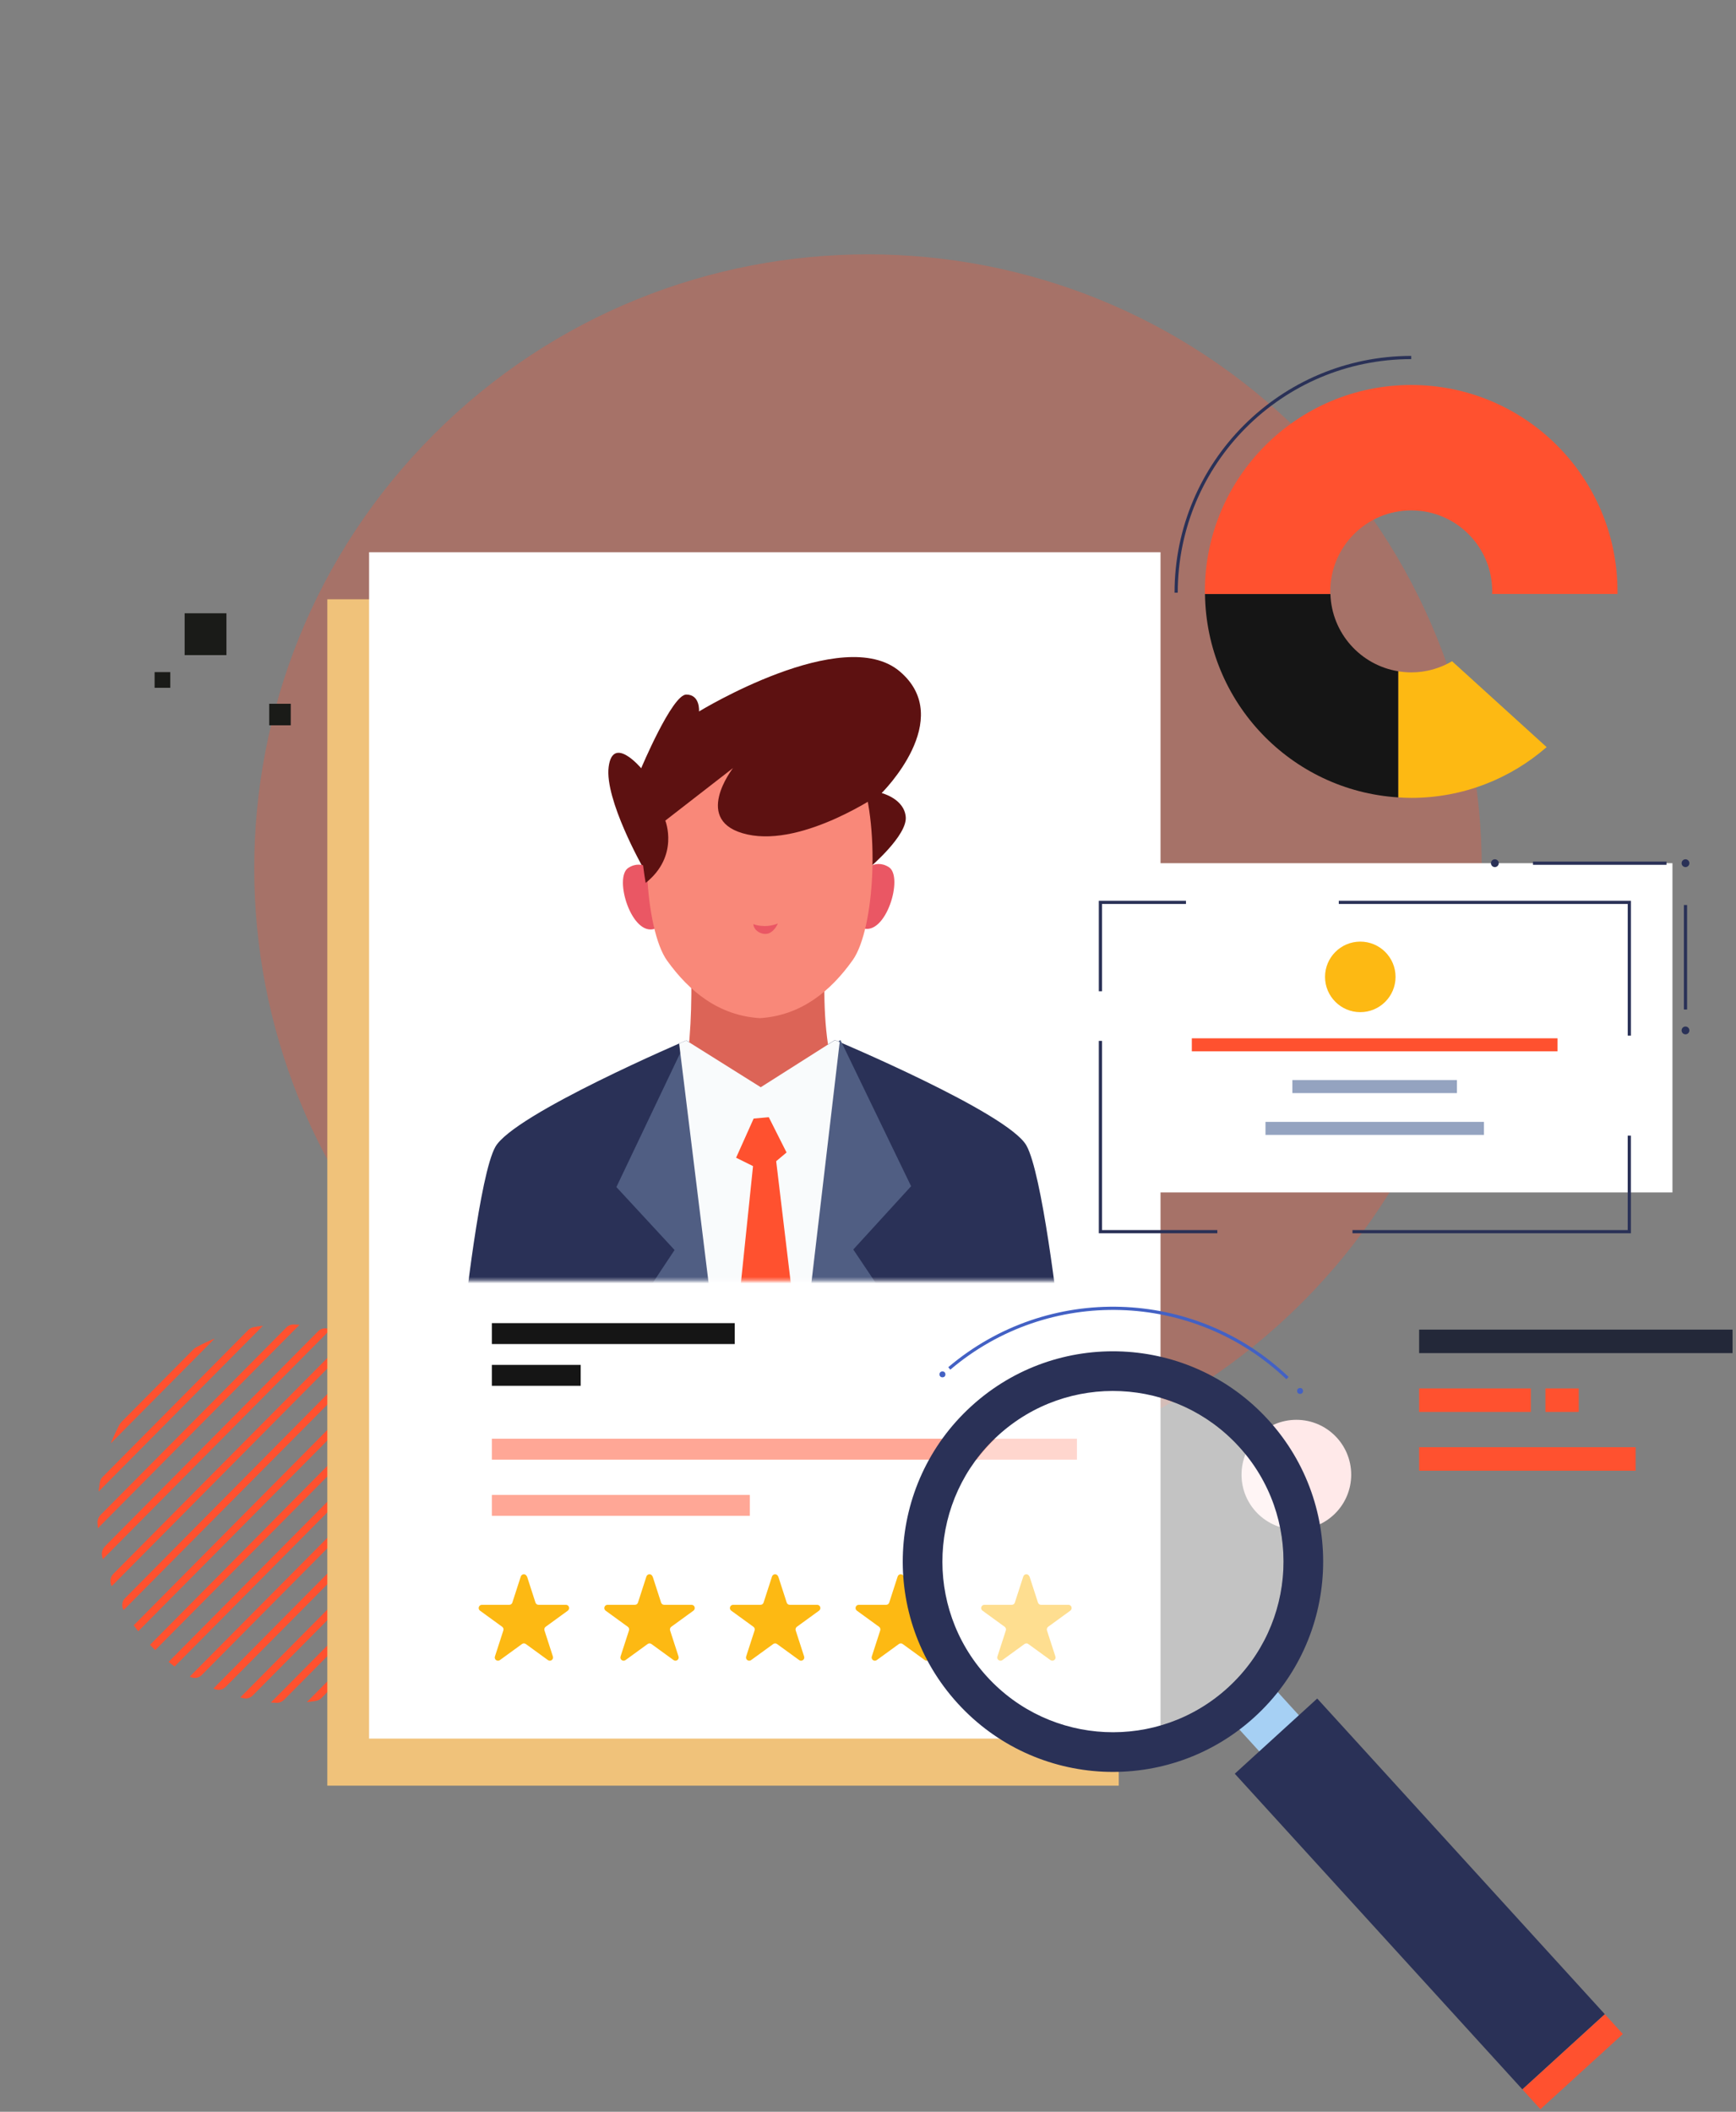 <svg width="542" height="659" viewBox="0 0 542 659" fill="none" xmlns="http://www.w3.org/2000/svg">
<rect x="0" y="0" width="542" height="659" fill="#808080" stroke="none"/>
<path d="M406.5 406.5C481.335 331.665 481.335 210.335 406.5 135.5C331.665 60.666 210.335 60.665 135.5 135.5C60.666 210.335 60.665 331.665 135.5 406.5C210.335 481.335 331.665 481.335 406.5 406.5Z" fill="#FF512F" fill-opacity="0.3"/>
<path d="M66.666 526.929C66.797 526.994 66.949 527.038 67.08 527.103C68.233 527.581 69.581 527.299 70.451 526.407L143.347 452.88C144.239 451.988 144.5 450.661 144.021 449.487C143.956 449.356 143.913 449.204 143.847 449.073L66.644 526.907L66.666 526.929Z" fill="#FF512F"/>
<path d="M59.254 523.187C60.45 523.905 61.973 523.731 62.974 522.731L139.611 445.441C140.59 444.44 140.764 442.917 140.046 441.721L59.254 523.187Z" fill="#FF512F"/>
<path d="M52.654 518.619C53.264 519.098 53.873 519.598 54.504 520.055L136.84 437.022C136.362 436.391 135.883 435.782 135.383 435.173L52.633 518.619H52.654Z" fill="#FF512F"/>
<path d="M84.588 531.279C85.154 531.323 85.741 531.366 86.307 531.388C87.177 531.432 88.025 531.084 88.656 530.475L147.586 471.044C148.195 470.413 148.543 469.565 148.478 468.695C148.434 468.108 148.391 467.542 148.347 466.976L84.566 531.279H84.588Z" fill="#FF512F"/>
<path d="M110.391 527.69C112.218 526.994 114.023 526.211 115.764 525.341C116.068 525.189 116.373 524.971 116.612 524.732L142.085 499.041C142.325 498.802 142.542 498.497 142.694 498.193C143.543 496.452 144.326 494.647 145 492.798L110.391 527.69Z" fill="#FF512F"/>
<path d="M75.023 529.713C75.35 529.8 75.676 529.866 76.002 529.953C77.046 530.192 78.156 529.866 78.917 529.083L146.135 461.299C146.897 460.538 147.223 459.428 146.962 458.384C146.875 458.058 146.81 457.731 146.723 457.405L75.023 529.692V529.713Z" fill="#FF512F"/>
<path d="M95.816 531.171C96.774 531.062 97.709 530.932 98.644 530.779C99.297 530.671 99.906 530.366 100.363 529.888L147.111 482.748C147.568 482.269 147.894 481.682 147.981 481.029C148.112 480.094 148.242 479.159 148.329 478.201L95.816 531.149V531.171Z" fill="#FF512F"/>
<path d="M41.742 507.199C42.199 507.829 42.678 508.46 43.156 509.069L125.797 425.732C125.188 425.253 124.557 424.775 123.927 424.318L41.742 507.199Z" fill="#FF512F"/>
<path d="M32.057 460.885C31.6 461.342 31.296 461.93 31.187 462.56C31.035 463.518 30.882 464.496 30.773 465.475L82.09 413.724C81.111 413.854 80.132 413.985 79.175 414.159C78.544 414.268 77.957 414.594 77.5 415.051L32.057 460.885Z" fill="#FF512F"/>
<path d="M37.867 443.809C37.649 444.027 37.453 444.288 37.301 444.57C36.301 446.463 35.387 448.421 34.582 450.422L67.06 417.683C65.059 418.51 63.123 419.424 61.23 420.446C60.947 420.598 60.708 420.794 60.469 421.011L37.845 443.809H37.867Z" fill="#FF512F"/>
<path d="M31.36 472.806C30.751 473.415 30.425 474.264 30.446 475.112C30.468 475.721 30.512 476.309 30.555 476.918L93.531 413.398C92.944 413.354 92.335 413.332 91.726 413.311C90.856 413.289 90.029 413.615 89.42 414.224L31.338 472.806H31.36Z" fill="#FF512F"/>
<path d="M35.362 491.188C34.492 492.058 34.209 493.385 34.666 494.516C34.731 494.669 34.796 494.843 34.861 494.995L111.651 417.553C111.499 417.487 111.325 417.422 111.172 417.357C110.019 416.9 108.714 417.205 107.844 418.075L35.362 491.166V491.188Z" fill="#FF512F"/>
<path d="M39.039 498.714C38.06 499.693 37.886 501.216 38.582 502.413V502.456L119.157 421.229C117.939 420.511 116.372 420.728 115.393 421.729L39.061 498.714H39.039Z" fill="#FF512F"/>
<path d="M130.035 429.365L46.828 513.289C47.372 513.855 47.916 514.399 48.46 514.942L131.688 430.996C131.144 430.452 130.579 429.908 130.035 429.365Z" fill="#FF512F"/>
<path d="M32.708 482.661C31.969 483.422 31.621 484.51 31.86 485.532C31.947 485.88 32.012 486.228 32.099 486.554L103.211 414.833C102.863 414.746 102.515 414.681 102.167 414.594C101.123 414.377 100.057 414.703 99.296 415.464L32.687 482.639L32.708 482.661Z" fill="#FF512F"/>
<path d="M404.741 477.309C414.196 477.309 421.861 469.644 421.861 460.189C421.861 450.734 414.196 443.069 404.741 443.069C395.286 443.069 387.621 450.734 387.621 460.189C387.621 469.644 395.286 477.309 404.741 477.309Z" fill="#FFE9E9"/>
<path d="M349.289 187.01H102.191V557.231H349.289V187.01Z" fill="#F0C27A"/>
<path d="M362.331 172.327H115.234V542.548H362.331V172.327Z" fill="white"/>
<path d="M229.399 412.898H153.566V419.424H229.399V412.898Z" fill="#151515"/>
<path d="M336.23 448.965H153.566V455.491H336.23V448.965Z" fill="#FF512F" fill-opacity="0.5"/>
<path d="M234.098 466.498H153.566V473.024H234.098V466.498Z" fill="#FF512F" fill-opacity="0.5"/>
<path d="M181.302 425.928H153.566V432.454H181.302V425.928Z" fill="#151515"/>
<path d="M329.094 190.273H148.454C142.939 190.273 138.469 194.743 138.469 200.258V390.687C138.469 396.202 142.939 400.672 148.454 400.672H329.094C334.608 400.672 339.079 396.202 339.079 390.687V200.258C339.079 194.743 334.608 190.273 329.094 190.273Z" fill="white"/>
<mask id="mask0_270_97" style="mask-type:luminance" maskUnits="userSpaceOnUse" x="139" y="189" width="201" height="211">
<path d="M339.833 189.255H139.223V399.654H339.833V189.255Z" fill="white"/>
</mask>
<g mask="url(#mask0_270_97)">
<path d="M331.666 420.446C330.208 407.438 325.292 366.063 320.463 357.47C314.72 347.246 260.662 324.557 260.662 324.557L237.495 339.263L214.241 324.688C214.241 324.688 160.336 347.681 154.636 357.927C149.85 366.541 145.152 407.938 143.781 420.969L331.666 420.446Z" fill="#2A3157"/>
<path d="M225.38 331.67L214.242 324.687L192.445 370.435L210.609 390.078L199.624 406.633L215.373 420.772L231.058 420.729L225.38 331.67Z" fill="#505E83"/>
<path d="M251.306 331.605L262.4 324.557L284.458 370.174L266.403 389.926L277.476 406.415L261.813 420.642L246.129 420.686L251.306 331.605Z" fill="#505E83"/>
<path d="M259.792 278.396C259.792 278.396 254.375 310.287 259.748 332.345C259.748 332.345 253.418 338.066 239.409 347.463L235.58 348.355C221.506 339.045 214.262 332.758 214.262 332.758C217.742 310.591 214.457 278.527 214.457 278.527" fill="#DC6457"/>
<path d="M218.221 222.033C218.221 222.033 263.186 194.537 280.893 209.503C298.6 224.47 275.259 247.485 275.259 247.485C275.259 247.485 282.329 249.225 282.786 254.968C283.242 260.711 271.8 270.456 271.8 270.456L200.71 270.652C200.71 270.652 188.724 249.486 190.029 239.327C191.334 229.168 200.188 239.74 200.188 239.74C200.188 239.74 209.846 216.747 214.262 216.747C218.678 216.747 218.243 222.033 218.243 222.033H218.221Z" fill="#5D1111"/>
<path d="M269.189 272.305C269.189 272.305 272.843 267.628 277.52 270.609C282.197 273.589 276.585 292.275 269.254 289.621C261.923 286.967 269.21 272.305 269.21 272.305H269.189Z" fill="#EA5764"/>
<path d="M204.499 272.479C204.499 272.479 200.823 267.824 196.168 270.826C191.512 273.828 197.234 292.471 204.543 289.795C211.874 287.119 204.499 272.479 204.499 272.479Z" fill="#EA5764"/>
<path d="M237.345 220.576C237.345 220.576 261.078 222.925 268.039 239.871C275 256.795 273.129 289.904 266.233 299.606C259.337 309.308 250.136 316.878 237.301 317.727H237.323C224.467 316.965 215.221 309.439 208.282 299.78C201.343 290.122 199.276 257.013 206.128 240.045C213.003 223.077 236.714 220.576 236.714 220.576H237.345Z" fill="#F98879"/>
<path d="M235.188 288.381C235.188 288.381 238.69 289.86 242.845 288.185C242.845 288.185 242.018 290.36 240.191 291.187C238.364 292.035 235.362 290.709 235.188 288.359V288.381Z" fill="#EA5764"/>
<path d="M275.264 247.485C275.264 247.485 251.031 264.322 233.345 260.406C215.681 256.491 228.864 239.675 228.864 239.675L207.719 256.077C207.719 256.077 212.157 267.106 201.585 275.525C201.585 275.525 198.888 260.95 200.628 250.356C202.368 239.762 208.524 230.017 212.919 226.471C217.335 222.925 233.628 214.05 244.243 215.355C254.837 216.66 276.504 221.881 275.242 247.507L275.264 247.485Z" fill="#5D1111"/>
<path d="M237.491 339.263L214.236 324.688C214.236 324.688 213.431 325.036 212.039 325.645L223.742 420.751L250.934 420.686L262.159 325.21C261.202 324.797 260.68 324.579 260.68 324.579L237.512 339.284L237.491 339.263Z" fill="#F9FBFC"/>
<path d="M235.302 349.051L229.82 361.277L238.5 365.584L245.57 359.645L240.023 348.638L235.302 349.051Z" fill="#FF512F"/>
<path d="M229.203 420.729L249.325 420.686L241.82 358.079L235.338 361.647L229.203 420.729Z" fill="#FF512F"/>
</g>
<path d="M164.549 491.971L167.182 500.107C167.312 500.52 167.704 500.803 168.139 500.803H176.688C177.667 500.803 178.058 502.043 177.275 502.63L170.358 507.655C170.01 507.917 169.857 508.373 169.988 508.787L172.62 516.922C172.924 517.858 171.859 518.619 171.075 518.054L164.158 513.029C163.81 512.768 163.331 512.768 162.983 513.029L156.066 518.054C155.282 518.619 154.217 517.858 154.521 516.922L157.153 508.787C157.284 508.373 157.153 507.917 156.783 507.655L149.866 502.63C149.083 502.065 149.474 500.803 150.453 500.803H159.002C159.437 500.803 159.829 500.52 159.959 500.107L162.592 491.971C162.896 491.036 164.201 491.036 164.506 491.971H164.549Z" fill="#FDB913"/>
<path d="M203.772 491.971L206.404 500.107C206.535 500.52 206.926 500.803 207.361 500.803H215.91C216.889 500.803 217.281 502.043 216.498 502.63L209.58 507.655C209.232 507.917 209.08 508.373 209.21 508.787L211.843 516.922C212.147 517.858 211.081 518.619 210.298 518.054L203.38 513.029C203.032 512.768 202.554 512.768 202.206 513.029L195.288 518.054C194.505 518.619 193.439 517.858 193.744 516.922L196.376 508.787C196.506 508.373 196.376 507.917 196.006 507.655L189.088 502.63C188.305 502.065 188.697 500.803 189.676 500.803H198.225C198.66 500.803 199.052 500.52 199.182 500.107L201.814 491.971C202.119 491.036 203.424 491.036 203.729 491.971H203.772Z" fill="#FDB913"/>
<path d="M242.987 491.971L245.619 500.107C245.75 500.52 246.141 500.803 246.576 500.803H255.125C256.104 500.803 256.496 502.043 255.713 502.63L248.795 507.655C248.447 507.917 248.295 508.373 248.425 508.787L251.057 516.922C251.362 517.858 250.296 518.619 249.513 518.054L242.595 513.029C242.247 512.768 241.769 512.768 241.421 513.029L234.503 518.054C233.72 518.619 232.654 517.858 232.959 516.922L235.591 508.787C235.721 508.373 235.591 507.917 235.221 507.655L228.303 502.63C227.52 502.065 227.912 500.803 228.891 500.803H237.44C237.875 500.803 238.266 500.52 238.397 500.107L241.029 491.971C241.334 491.036 242.639 491.036 242.943 491.971H242.987Z" fill="#FDB913"/>
<path d="M282.213 491.971L284.846 500.107C284.976 500.52 285.368 500.803 285.803 500.803H294.352C295.331 500.803 295.722 502.043 294.939 502.63L288.022 507.655C287.674 507.917 287.521 508.373 287.652 508.787L290.284 516.922C290.589 517.858 289.523 518.619 288.739 518.054L281.822 513.029C281.474 512.768 280.995 512.768 280.647 513.029L273.73 518.054C272.946 518.619 271.881 517.858 272.185 516.922L274.817 508.787C274.948 508.373 274.817 507.917 274.448 507.655L267.53 502.63C266.747 502.065 267.138 500.803 268.117 500.803H276.666C277.101 500.803 277.493 500.52 277.623 500.107L280.256 491.971C280.56 491.036 281.865 491.036 282.17 491.971H282.213Z" fill="#FDB913"/>
<path d="M321.436 491.971L324.068 500.107C324.199 500.52 324.59 500.803 325.025 500.803H333.575C334.553 500.803 334.945 502.043 334.162 502.63L327.244 507.655C326.896 507.917 326.744 508.373 326.874 508.787L329.507 516.922C329.811 517.858 328.745 518.619 327.962 518.054L321.045 513.029C320.696 512.768 320.218 512.768 319.87 513.029L312.952 518.054C312.169 518.619 311.103 517.858 311.408 516.922L314.04 508.787C314.17 508.373 314.04 507.917 313.67 507.655L306.753 502.63C305.969 502.065 306.361 500.803 307.34 500.803H315.889C316.324 500.803 316.716 500.52 316.846 500.107L319.478 491.971C319.783 491.036 321.088 491.036 321.393 491.971H321.436Z" fill="#FDB913"/>
<path d="M70.697 191.382H57.645V204.434H70.697V191.382Z" fill="#1A1B18"/>
<path d="M90.773 219.618H84.051V226.339H90.773V219.618Z" fill="#1A1B18"/>
<path d="M53.164 209.741H48.27V214.636H53.164V209.741Z" fill="#1A1B18"/>
<path d="M522.162 269.368H357.031V372.109H522.162V269.368Z" fill="white"/>
<path d="M417.984 281.593H508.696V323.186" stroke="#2A3157" strokeWidth="2.436" stroke-miterlimit="10"/>
<path d="M343.562 309.329V281.593H370.276" stroke="#2A3157" strokeWidth="4.895" stroke-miterlimit="10"/>
<path d="M380.065 384.356H343.562V324.817" stroke="#2A3157" strokeWidth="2.436" stroke-miterlimit="10"/>
<path d="M508.688 354.38V384.356H422.262" stroke="#2A3157" strokeWidth="4.895" stroke-miterlimit="10"/>
<circle cx="466.71" cy="269.368" r="1.218" fill="#2A3157"/>
<path d="M478.613 269.368H520.293" stroke="#2A3157" strokeWidth="2.436" strokeLinecap="round" strokeLinejoin="round"/>
<circle cx="526.23" cy="269.368" r="1.218" fill="#2A3157"/>
<path d="M526.234 282.42V315.028" stroke="#2A3157" strokeWidth="2.436" strokeLinecap="round" strokeLinejoin="round"/>
<circle cx="526.23" cy="321.554" r="1.218" fill="#2A3157"/>
<path d="M424.699 315.855C430.778 315.855 435.706 310.927 435.706 304.848C435.706 298.769 430.778 293.84 424.699 293.84C418.62 293.84 413.691 298.769 413.691 304.848C413.691 310.927 418.62 315.855 424.699 315.855Z" fill="#FDB913"/>
<path d="M486.263 324.012H372.102V328.08H486.263V324.012Z" fill="#FF512F"/>
<path d="M454.878 337.042H403.496V341.11H454.878V337.042Z" fill="#94A3C0"/>
<path d="M463.295 350.095H395.098V354.162H463.295V350.095Z" fill="#94A3C0"/>
<path d="M397.748 551.569L410.113 540.302L395.095 523.82L382.73 535.087L397.748 551.569Z" fill="#A6D0F4"/>
<path opacity="0.53" d="M400.746 489.878C402.126 460.5 379.43 435.565 350.052 434.185C320.674 432.805 295.739 455.502 294.359 484.88C292.978 514.258 315.675 539.192 345.053 540.572C374.431 541.953 399.366 519.256 400.746 489.878Z" fill="white"/>
<circle cx="405.901" cy="434.063" r="0.925" fill="#4361C4"/>
<path d="M401.97 430.039C372.864 402.303 327.247 400.824 296.379 427.037" stroke="#4361C4" strokeWidth="1.849" strokeLinecap="round" strokeLinejoin="round"/>
<circle cx="294.245" cy="428.886" r="0.925" fill="#4361C4"/>
<path d="M298.968 531.519C323.375 558.319 364.902 560.233 391.681 535.826C418.481 511.419 420.395 469.891 395.988 443.113C371.581 416.313 330.053 414.398 303.275 438.806C276.475 463.213 274.56 504.74 298.968 531.519ZM308.126 523.187C288.309 501.455 289.875 467.781 311.606 447.964C333.338 428.146 367.012 429.713 386.83 451.444C406.647 473.176 405.081 506.85 383.349 526.668C361.618 546.485 327.943 544.919 308.126 523.187Z" fill="#2A3157"/>
<path d="M475.3 652.008L501.039 628.546L411.252 530.044L385.513 553.506L475.3 652.008Z" fill="#2A3157"/>
<path d="M480.937 658.2L506.676 634.739L501.049 628.565L475.31 652.027L480.937 658.2Z" fill="#FF512F"/>
<path d="M415.332 184.551C415.332 170.585 426.644 159.274 440.609 159.274C454.575 159.274 465.887 170.585 465.887 184.551C465.887 184.834 465.865 185.095 465.843 185.356H504.999C504.999 185.073 504.999 184.812 504.999 184.551C504.999 148.963 476.154 120.139 440.588 120.139C405.021 120.139 376.176 148.984 376.176 184.551C376.176 184.834 376.176 185.095 376.176 185.356H415.332C415.332 185.073 415.288 184.812 415.288 184.551H415.332Z" fill="#FF512F"/>
<path d="M482.874 233.148L453.354 206.348C449.613 208.545 445.262 209.828 440.607 209.828C439.215 209.828 437.866 209.698 436.539 209.48V248.832C437.888 248.919 439.236 248.985 440.607 248.985C456.791 248.985 471.562 243.002 482.874 233.148Z" fill="#FDB913"/>
<path d="M415.371 185.378H376.215C376.628 219.204 403.124 246.744 436.537 248.832V209.48C424.79 207.566 415.763 197.581 415.371 185.378Z" fill="#151515"/>
<path d="M367.207 184.965C367.207 144.438 400.055 111.569 440.603 111.569" stroke="#2A3157" strokeWidth="1.827" strokeLinecap="round" strokeLinejoin="round"/>
<path d="M540.917 414.92H443.07V422.251H540.917V414.92Z" fill="#232839"/>
<path d="M510.658 451.618H443.07V458.949H510.658V451.618Z" fill="#FF512F"/>
<path d="M477.941 433.28H443.07V440.611H477.941V433.28Z" fill="#FF512F"/>
<path d="M492.902 433.28H482.504V440.611H492.902V433.28Z" fill="#FF512F"/>
</svg>
